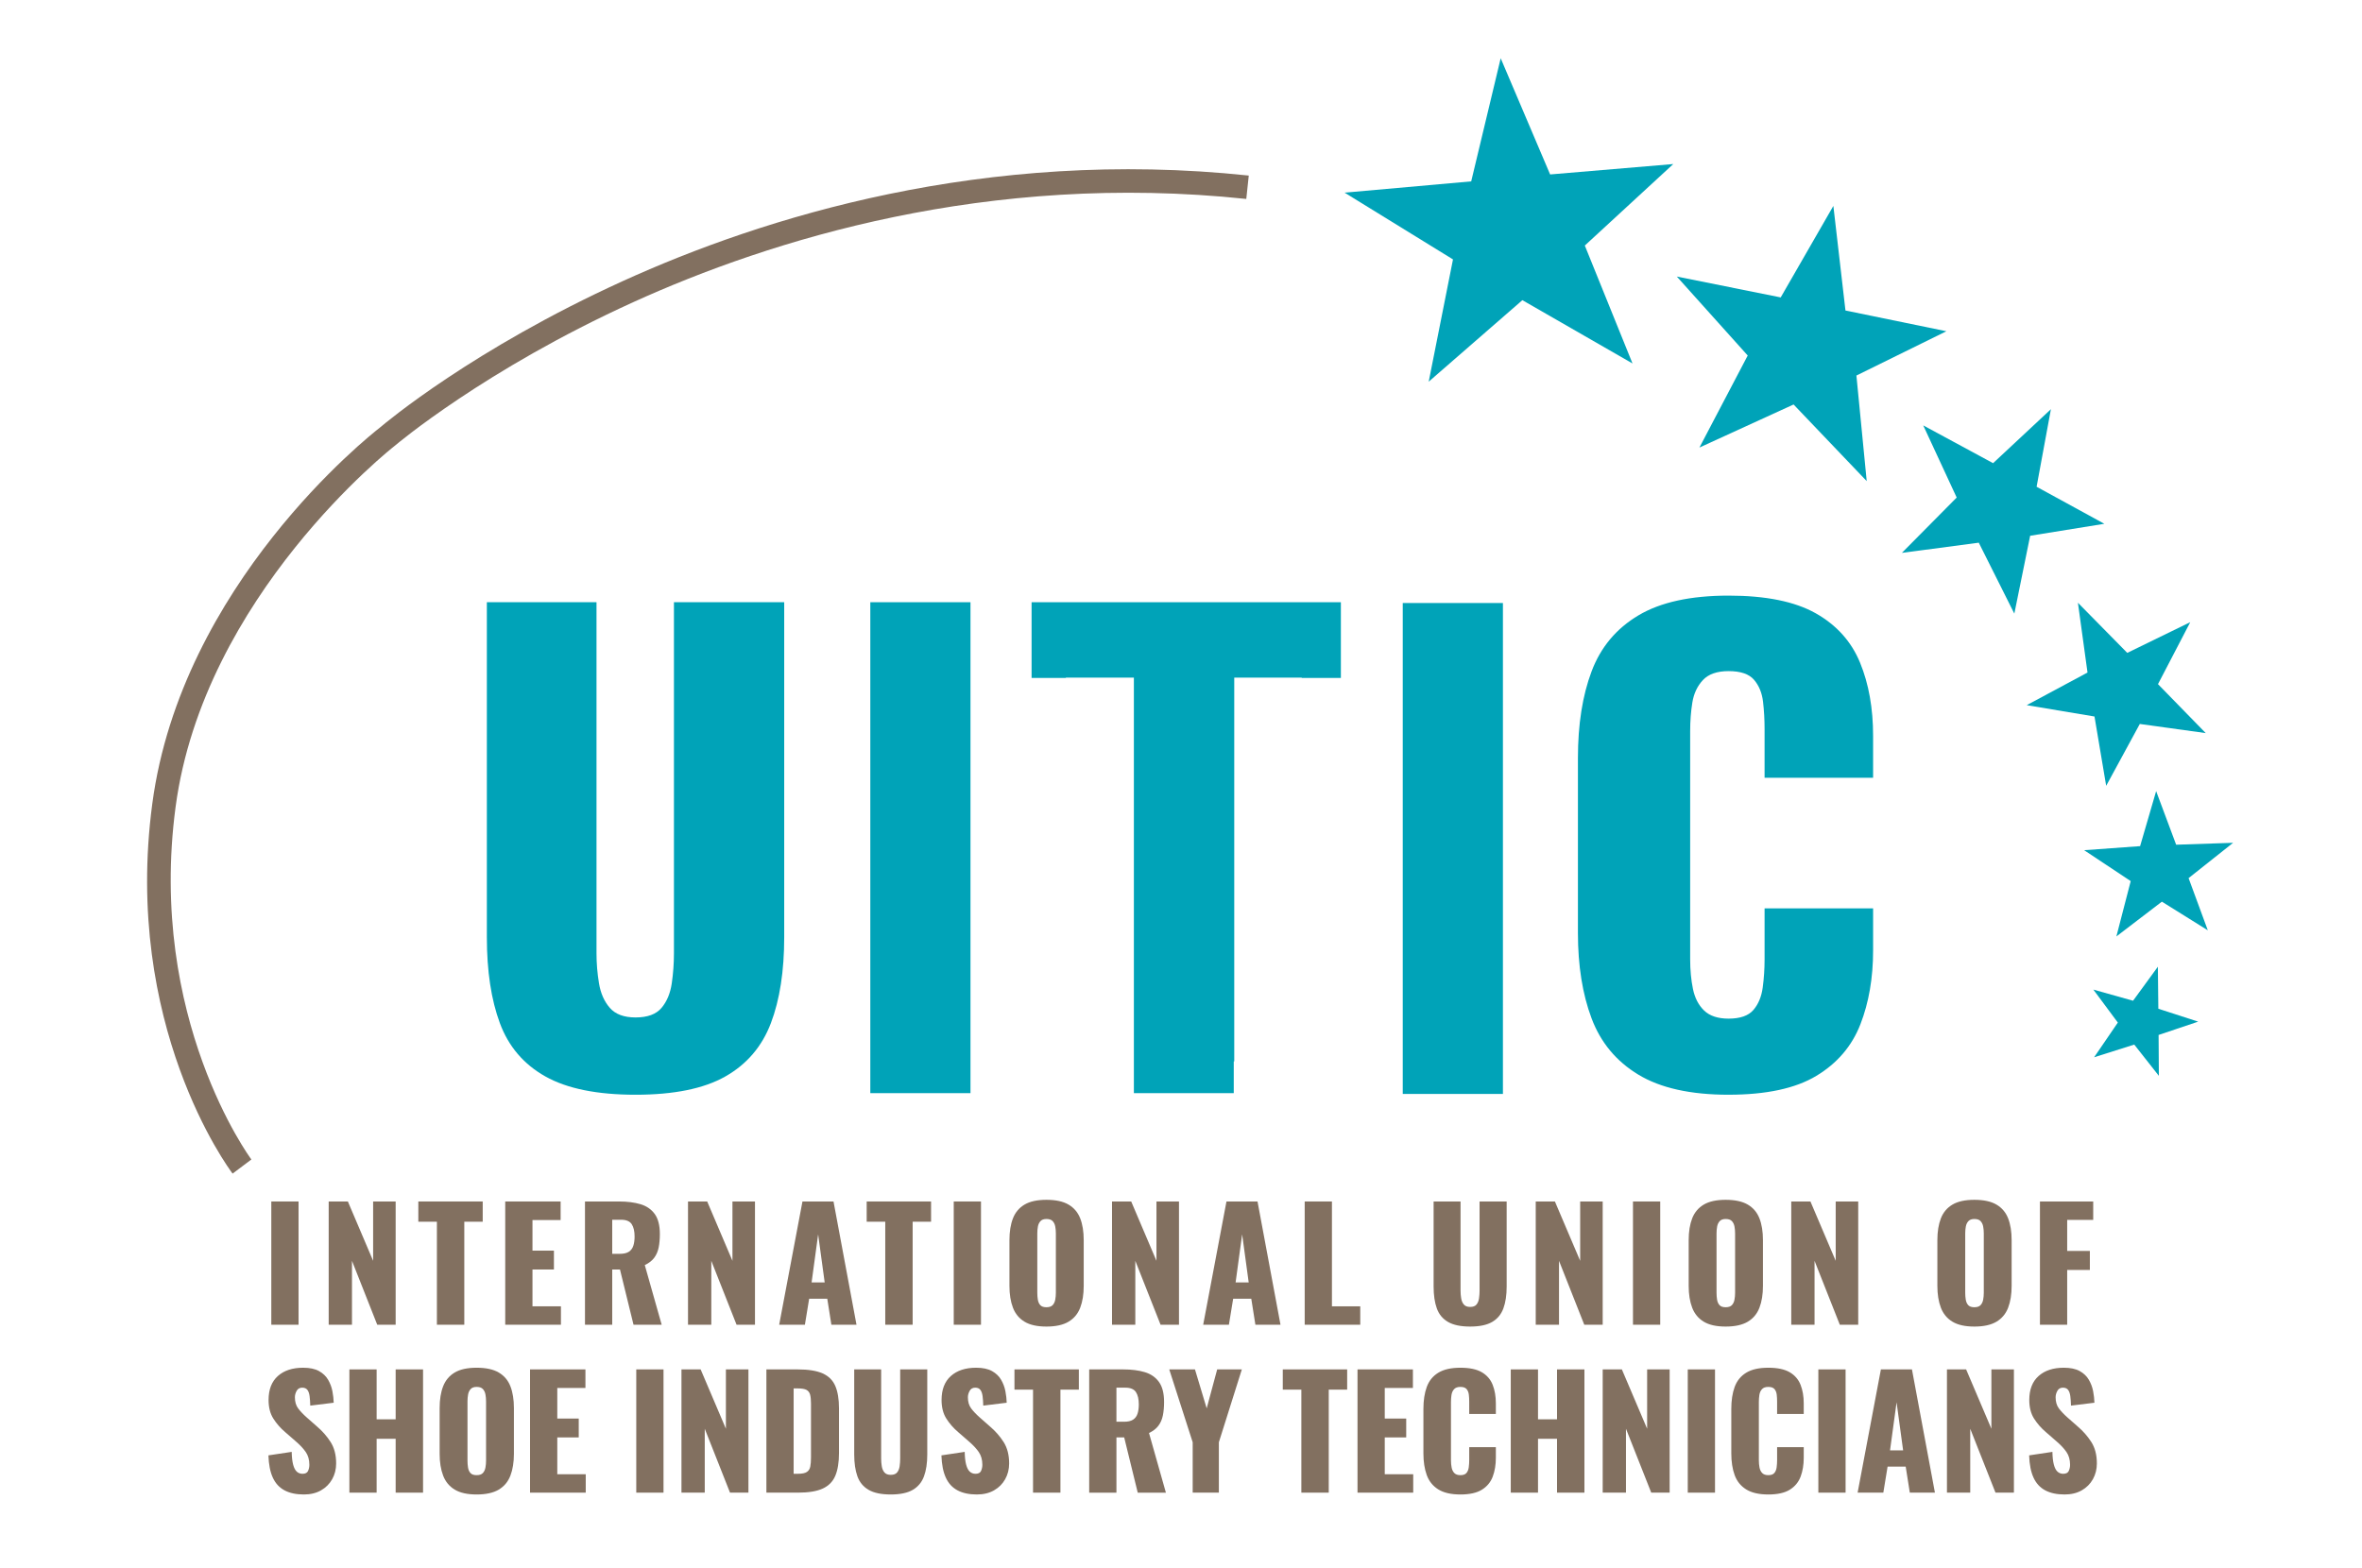 <?xml version="1.0" encoding="UTF-8"?>
<svg xmlns="http://www.w3.org/2000/svg" version="1.1" viewBox="0 0 595.276 395.175">
  <!-- Generator: Adobe Illustrator 28.6.0, SVG Export Plug-In . SVG Version: 1.2.0 Build 709)  -->
  <g>
    <g id="Layer_1">
      <g>
        <g>
          <path d="M160.169,275.962c-9.679,0-17.251-1.536-22.716-4.607-5.464-3.071-9.289-7.551-11.475-13.442-2.186-5.891-3.279-13.115-3.279-21.674v-84.43h27.633v88.508c0,2.518.207,5.036.625,7.552.414,2.518,1.327,4.583,2.732,6.192,1.405,1.612,3.564,2.417,6.479,2.417,3.017,0,5.203-.804,6.557-2.417,1.352-1.61,2.21-3.674,2.576-6.192.364-2.516.546-5.034.546-7.552v-88.508h27.789v84.43c0,8.559-1.12,15.783-3.356,21.674-2.239,5.891-6.064,10.371-11.475,13.442-5.413,3.071-12.958,4.607-22.638,4.607Z" fill="#00a3b8"/>
          <path d="M219.339,275.561v-123.752h25.245v123.752h-25.245Z" fill="#00a3b8"/>
          <polygon points="328.059 151.809 268.62 151.809 259.982 151.809 259.982 170.896 268.62 170.896 268.62 170.815 285.763 170.815 285.763 267.561 285.763 275.561 310.934 275.561 310.934 267.561 311.057 267.561 311.057 170.815 328.059 170.815 328.059 170.896 337.931 170.896 337.931 151.809 328.059 151.809" fill="#00a3b8"/>
          <path d="M435.648,275.962c-9.587,0-17.168-1.687-22.74-5.06-5.574-3.372-9.508-8.104-11.799-14.198-2.293-6.091-3.438-13.265-3.438-21.523v-44.104c0-8.458,1.145-15.732,3.438-21.825,2.291-6.091,6.224-10.799,11.799-14.122,5.573-3.323,13.153-4.984,22.74-4.984,9.377,0,16.696,1.486,21.958,4.455,5.26,2.971,8.987,7.125,11.174,12.461,2.188,5.338,3.282,11.478,3.282,18.426v10.573h-27.35v-12.234c0-2.417-.132-4.732-.391-6.948-.261-2.214-1.015-4.051-2.266-5.512-1.25-1.459-3.387-2.19-6.408-2.19-2.918,0-5.08.755-6.486,2.265-1.406,1.51-2.293,3.398-2.657,5.664-.366,2.266-.547,4.659-.547,7.174v57.546c0,2.719.234,5.211.703,7.476.469,2.266,1.406,4.078,2.813,5.437,1.407,1.359,3.463,2.04,6.174,2.04,2.915,0,5.001-.73,6.251-2.19,1.251-1.459,2.032-3.347,2.345-5.664.312-2.316.469-4.683.469-7.099v-12.838h27.35v10.573c0,6.948-1.07,13.166-3.204,18.653-2.137,5.49-5.837,9.818-11.096,12.99-5.263,3.171-12.635,4.757-22.115,4.757Z" fill="#00a3b8"/>
          <path d="M353.525,275.762v-123.752h25.245v123.752h-25.245Z" fill="#00a3b8"/>
        </g>
        <g>
          <path d="M68.376,333.94v-31.069h6.866v31.069h-6.866Z" fill="#827060"/>
          <path d="M82.837,333.94v-31.069h4.833l6.367,14.959v-14.959h5.677v31.069h-4.641l-6.367-16.11v16.11h-5.869Z" fill="#827060"/>
          <path d="M110.108,333.94v-25.967h-4.679v-5.102h16.225v5.102h-4.641v25.967h-6.904Z" fill="#827060"/>
          <path d="M127.329,333.94v-31.069h13.962v4.679h-7.096v7.71h5.408v4.756h-5.408v9.282h7.172v4.641h-14.038Z" fill="#827060"/>
          <path d="M147.428,333.94v-31.069h8.553c2.097,0,3.913.231,5.447.69,1.534.46,2.729,1.286,3.586,2.474.857,1.189,1.285,2.87,1.285,5.044,0,1.279-.103,2.417-.307,3.414-.205.997-.582,1.86-1.132,2.589-.55.729-1.336,1.337-2.359,1.822l4.257,15.036h-7.096l-3.414-13.923h-1.956v13.923h-6.866ZM154.294,316.066h1.918c.971,0,1.726-.173,2.263-.518.537-.346.914-.844,1.131-1.496.217-.651.326-1.439.326-2.359,0-1.329-.243-2.365-.729-3.107-.486-.742-1.381-1.112-2.685-1.112h-2.225v8.591Z" fill="#827060"/>
          <path d="M173.395,333.94v-31.069h4.833l6.367,14.959v-14.959h5.677v31.069h-4.641l-6.367-16.11v16.11h-5.869Z" fill="#827060"/>
          <path d="M196.37,333.94l5.868-31.069h7.825l5.792,31.069h-6.329l-1.035-6.559h-4.564l-1.074,6.559h-6.482ZM204.54,323.277h3.299l-1.649-12.121-1.649,12.121Z" fill="#827060"/>
          <path d="M223.104,333.94v-25.967h-4.679v-5.102h16.225v5.102h-4.641v25.967h-6.904Z" fill="#827060"/>
          <path d="M240.364,333.94v-31.069h6.866v31.069h-6.866Z" fill="#827060"/>
          <path d="M263.723,334.401c-2.327,0-4.168-.409-5.523-1.228-1.356-.818-2.327-1.994-2.915-3.529-.589-1.534-.882-3.362-.882-5.485v-11.545c0-2.148.293-3.976.882-5.485.588-1.509,1.559-2.665,2.915-3.471,1.355-.805,3.196-1.208,5.523-1.208,2.352,0,4.212.403,5.58,1.208,1.368.806,2.346,1.963,2.935,3.471.588,1.509.882,3.337.882,5.485v11.545c0,2.123-.294,3.951-.882,5.485-.589,1.534-1.567,2.711-2.935,3.529-1.368.818-3.228,1.228-5.58,1.228ZM263.723,329.53c.716,0,1.24-.179,1.572-.537.332-.358.549-.818.652-1.381.102-.562.154-1.138.154-1.726v-14.959c0-.613-.052-1.195-.154-1.745-.103-.55-.32-1.003-.652-1.362-.333-.358-.857-.537-1.572-.537-.666,0-1.164.179-1.496.537-.333.359-.55.812-.652,1.362-.103.551-.153,1.132-.153,1.745v14.959c0,.589.044,1.164.134,1.726.089.563.293,1.023.614,1.381.319.359.837.537,1.553.537Z" fill="#827060"/>
          <path d="M280.254,333.94v-31.069h4.833l6.367,14.959v-14.959h5.677v31.069h-4.641l-6.367-16.11v16.11h-5.869Z" fill="#827060"/>
          <path d="M303.23,333.94l5.868-31.069h7.824l5.792,31.069h-6.328l-1.037-6.559h-4.564l-1.074,6.559h-6.482ZM311.4,323.277h3.299l-1.65-12.121-1.649,12.121Z" fill="#827060"/>
          <path d="M328.813,333.94v-31.069h6.865v26.428h7.135v4.641h-14Z" fill="#827060"/>
          <path d="M370.507,334.401c-2.378,0-4.239-.39-5.58-1.17-1.343-.78-2.283-1.918-2.819-3.414-.537-1.496-.806-3.331-.806-5.504v-21.441h6.789v22.477c0,.639.051,1.279.154,1.917.102.64.326,1.164.671,1.572.345.41.876.614,1.591.614.742,0,1.278-.204,1.611-.614.332-.408.542-.933.632-1.572.089-.638.135-1.278.135-1.917v-22.477h6.827v21.441c0,2.173-.275,4.008-.825,5.504-.55,1.496-1.49,2.634-2.819,3.414s-3.183,1.17-5.561,1.17Z" fill="#827060"/>
          <path d="M387.038,333.94v-31.069h4.832l6.368,14.959v-14.959h5.676v31.069h-4.64l-6.368-16.11v16.11h-5.868Z" fill="#827060"/>
          <path d="M411.547,333.94v-31.069h6.866v31.069h-6.866Z" fill="#827060"/>
          <path d="M434.905,334.401c-2.327,0-4.168-.409-5.523-1.228-1.355-.818-2.326-1.994-2.915-3.529-.588-1.534-.882-3.362-.882-5.485v-11.545c0-2.148.294-3.976.882-5.485.589-1.509,1.56-2.665,2.915-3.471,1.355-.805,3.196-1.208,5.523-1.208,2.353,0,4.213.403,5.581,1.208,1.367.806,2.345,1.963,2.934,3.471.588,1.509.882,3.337.882,5.485v11.545c0,2.123-.294,3.951-.882,5.485-.589,1.534-1.567,2.711-2.934,3.529-1.368.818-3.228,1.228-5.581,1.228ZM434.905,329.53c.716,0,1.24-.179,1.572-.537.332-.358.55-.818.652-1.381.102-.562.154-1.138.154-1.726v-14.959c0-.613-.052-1.195-.154-1.745-.103-.55-.32-1.003-.652-1.362-.332-.358-.857-.537-1.572-.537-.665,0-1.164.179-1.496.537-.332.359-.551.812-.652,1.362-.103.551-.153,1.132-.153,1.745v14.959c0,.589.044,1.164.134,1.726.089.563.293,1.023.613,1.381.32.359.837.537,1.553.537Z" fill="#827060"/>
          <path d="M451.438,333.94v-31.069h4.832l6.368,14.959v-14.959h5.676v31.069h-4.64l-6.368-16.11v16.11h-5.868Z" fill="#827060"/>
          <path d="M497.58,334.401c-2.327,0-4.168-.409-5.523-1.228-1.355-.818-2.326-1.994-2.915-3.529-.588-1.534-.882-3.362-.882-5.485v-11.545c0-2.148.294-3.976.882-5.485.589-1.509,1.56-2.665,2.915-3.471,1.355-.805,3.196-1.208,5.523-1.208,2.353,0,4.213.403,5.581,1.208,1.367.806,2.345,1.963,2.934,3.471.588,1.509.882,3.337.882,5.485v11.545c0,2.123-.294,3.951-.882,5.485-.589,1.534-1.567,2.711-2.934,3.529-1.368.818-3.228,1.228-5.581,1.228ZM497.58,329.53c.716,0,1.24-.179,1.572-.537.332-.358.55-.818.652-1.381.102-.562.154-1.138.154-1.726v-14.959c0-.613-.052-1.195-.154-1.745-.103-.55-.32-1.003-.652-1.362-.332-.358-.857-.537-1.572-.537-.665,0-1.164.179-1.496.537-.332.359-.551.812-.652,1.362-.103.551-.153,1.132-.153,1.745v14.959c0,.589.044,1.164.134,1.726.089.563.293,1.023.613,1.381.32.359.837.537,1.553.537Z" fill="#827060"/>
          <path d="M514.111,333.94v-31.069h13.425v4.641h-6.559v7.825h5.715v4.794h-5.715v13.808h-6.865Z" fill="#827060"/>
          <path d="M76.585,376.73c-1.944,0-3.567-.346-4.871-1.036s-2.289-1.758-2.954-3.203c-.665-1.444-1.035-3.318-1.112-5.619l5.869-.882c.025,1.33.147,2.404.364,3.222.217.819.524,1.407.921,1.765s.876.537,1.439.537c.716,0,1.183-.243,1.4-.728.217-.486.326-.998.326-1.534,0-1.279-.307-2.36-.921-3.242-.614-.882-1.445-1.77-2.493-2.665l-2.685-2.34c-1.176-.997-2.167-2.129-2.973-3.395-.806-1.266-1.208-2.832-1.208-4.698,0-2.634.78-4.647,2.34-6.042,1.56-1.393,3.682-2.09,6.367-2.09,1.662,0,2.998.282,4.008.844,1.01.562,1.777,1.298,2.301,2.205.524.908.882,1.867,1.074,2.877s.301,1.975.326,2.896l-5.907.728c-.026-.92-.083-1.72-.172-2.398-.09-.677-.275-1.201-.556-1.572-.282-.37-.716-.556-1.304-.556-.639,0-1.106.268-1.4.805-.294.537-.441,1.074-.441,1.61,0,1.151.274,2.091.825,2.819.549.729,1.272,1.491,2.167,2.283l2.57,2.263c1.355,1.151,2.499,2.455,3.433,3.913.933,1.458,1.4,3.26,1.4,5.408,0,1.458-.333,2.781-.997,3.97-.665,1.189-1.605,2.129-2.819,2.819-1.215.69-2.653,1.036-4.315,1.036Z" fill="#827060"/>
          <path d="M88.053,376.269v-31.069h6.866v12.581h4.795v-12.581h6.904v31.069h-6.904v-13.578h-4.795v13.578h-6.866Z" fill="#827060"/>
          <path d="M120.119,376.73c-2.327,0-4.168-.409-5.523-1.228-1.356-.818-2.327-1.994-2.915-3.529-.589-1.534-.882-3.362-.882-5.485v-11.545c0-2.148.293-3.976.882-5.485.588-1.509,1.559-2.665,2.915-3.471,1.355-.805,3.196-1.208,5.523-1.208,2.352,0,4.212.403,5.58,1.208,1.368.806,2.346,1.963,2.935,3.471.588,1.509.882,3.337.882,5.485v11.545c0,2.123-.294,3.951-.882,5.485-.589,1.534-1.567,2.711-2.935,3.529-1.368.818-3.228,1.228-5.58,1.228ZM120.119,371.859c.716,0,1.24-.179,1.572-.537.332-.358.549-.818.652-1.381.102-.562.154-1.138.154-1.726v-14.959c0-.613-.052-1.195-.154-1.745-.103-.55-.32-1.003-.652-1.362-.333-.358-.857-.537-1.572-.537-.666,0-1.164.179-1.496.537-.333.359-.55.812-.652,1.362-.103.551-.153,1.132-.153,1.745v14.959c0,.589.044,1.164.134,1.726.089.563.293,1.023.614,1.381.319.359.837.537,1.553.537Z" fill="#827060"/>
          <path d="M133.581,376.269v-31.069h13.962v4.679h-7.096v7.71h5.408v4.756h-5.408v9.282h7.172v4.641h-14.038Z" fill="#827060"/>
          <path d="M160.354,376.269v-31.069h6.866v31.069h-6.866Z" fill="#827060"/>
          <path d="M171.745,376.269v-31.069h4.833l6.367,14.959v-14.959h5.677v31.069h-4.641l-6.367-16.11v16.11h-5.869Z" fill="#827060"/>
          <path d="M193.148,376.269v-31.069h7.863c2.71,0,4.82.339,6.329,1.017,1.508.678,2.57,1.739,3.183,3.183.614,1.445.921,3.319.921,5.619v11.277c0,2.327-.307,4.226-.921,5.696-.614,1.471-1.668,2.55-3.164,3.241s-3.586,1.036-6.271,1.036h-7.94ZM200.014,371.513h1.074c1.048,0,1.803-.154,2.263-.46.46-.307.748-.767.863-1.381.115-.613.173-1.381.173-2.302v-13.54c0-.92-.071-1.662-.211-2.225-.141-.562-.441-.971-.901-1.228-.46-.255-1.202-.383-2.225-.383h-1.035v21.518Z" fill="#827060"/>
          <path d="M224.485,376.73c-2.378,0-4.238-.39-5.581-1.17-1.342-.78-2.282-1.918-2.819-3.414-.537-1.496-.805-3.331-.805-5.504v-21.441h6.789v22.477c0,.639.051,1.279.154,1.917.102.64.326,1.164.671,1.572.345.41.876.614,1.592.614.742,0,1.279-.204,1.611-.614.332-.408.543-.933.633-1.572.089-.638.134-1.278.134-1.917v-22.477h6.828v21.441c0,2.173-.275,4.008-.825,5.504-.55,1.496-1.49,2.634-2.819,3.414-1.33.78-3.184,1.17-5.562,1.17Z" fill="#827060"/>
          <path d="M246.195,376.73c-1.944,0-3.567-.346-4.871-1.036s-2.289-1.758-2.954-3.203c-.665-1.444-1.035-3.318-1.112-5.619l5.869-.882c.025,1.33.147,2.404.364,3.222.217.819.524,1.407.921,1.765s.876.537,1.439.537c.716,0,1.183-.243,1.4-.728.217-.486.326-.998.326-1.534,0-1.279-.307-2.36-.921-3.242-.614-.882-1.445-1.77-2.493-2.665l-2.685-2.34c-1.176-.997-2.167-2.129-2.973-3.395-.806-1.266-1.208-2.832-1.208-4.698,0-2.634.78-4.647,2.34-6.042,1.56-1.393,3.682-2.09,6.367-2.09,1.662,0,2.998.282,4.008.844,1.01.562,1.777,1.298,2.301,2.205.524.908.882,1.867,1.074,2.877s.301,1.975.326,2.896l-5.907.728c-.026-.92-.083-1.72-.172-2.398-.09-.677-.275-1.201-.556-1.572-.282-.37-.716-.556-1.304-.556-.639,0-1.106.268-1.4.805-.294.537-.441,1.074-.441,1.61,0,1.151.274,2.091.825,2.819.549.729,1.272,1.491,2.167,2.283l2.57,2.263c1.355,1.151,2.499,2.455,3.433,3.913.933,1.458,1.4,3.26,1.4,5.408,0,1.458-.333,2.781-.997,3.97-.665,1.189-1.605,2.129-2.819,2.819-1.215.69-2.653,1.036-4.315,1.036Z" fill="#827060"/>
          <path d="M260.348,376.269v-25.967h-4.679v-5.102h16.225v5.102h-4.641v25.967h-6.904Z" fill="#827060"/>
          <path d="M274.501,376.269v-31.069h8.553c2.097,0,3.913.231,5.447.69,1.534.46,2.729,1.286,3.586,2.474.857,1.189,1.285,2.87,1.285,5.044,0,1.279-.103,2.417-.307,3.414-.205.997-.582,1.86-1.132,2.589-.55.729-1.336,1.337-2.359,1.822l4.257,15.036h-7.096l-3.414-13.923h-1.956v13.923h-6.866ZM281.367,358.395h1.918c.971,0,1.726-.173,2.263-.518.537-.346.914-.844,1.131-1.496.217-.651.326-1.439.326-2.359,0-1.329-.243-2.365-.729-3.107-.486-.742-1.381-1.112-2.685-1.112h-2.225v8.591Z" fill="#827060"/>
          <path d="M300.583,376.269v-12.696l-5.907-18.373h6.482l2.954,9.819,2.646-9.819h6.214l-5.792,18.373v12.696h-6.597Z" fill="#827060"/>
          <path d="M327.97,376.269v-25.967h-4.68v-5.102h16.225v5.102h-4.64v25.967h-6.904Z" fill="#827060"/>
          <path d="M342.123,376.269v-31.069h13.961v4.679h-7.096v7.71h5.409v4.756h-5.409v9.282h7.173v4.641h-14.038Z" fill="#827060"/>
          <path d="M368.051,376.73c-2.353,0-4.213-.429-5.58-1.285-1.368-.857-2.334-2.059-2.896-3.606-.563-1.547-.844-3.368-.844-5.466v-11.2c0-2.148.281-3.995.844-5.542.562-1.547,1.528-2.742,2.896-3.586,1.367-.844,3.228-1.266,5.58-1.266,2.302,0,4.098.378,5.39,1.131,1.291.755,2.205,1.81,2.742,3.165.537,1.356.805,2.915.805,4.679v2.685h-6.712v-3.107c0-.613-.032-1.202-.096-1.764s-.249-1.029-.556-1.4c-.307-.37-.831-.556-1.572-.556-.716,0-1.247.192-1.591.575-.346.383-.563.862-.652,1.438-.09.575-.134,1.183-.134,1.822v14.614c0,.69.057,1.323.173,1.898.115.575.345,1.036.69,1.381.345.346.85.518,1.515.518.716,0,1.228-.185,1.534-.556.307-.37.499-.85.575-1.439.077-.588.115-1.189.115-1.802v-3.261h6.712v2.685c0,1.764-.262,3.343-.786,4.736-.524,1.395-1.432,2.493-2.723,3.299-1.291.806-3.101,1.209-5.428,1.209Z" fill="#827060"/>
          <path d="M380.747,376.269v-31.069h6.866v12.581h4.794v-12.581h6.904v31.069h-6.904v-13.578h-4.794v13.578h-6.866Z" fill="#827060"/>
          <path d="M403.914,376.269v-31.069h4.832l6.368,14.959v-14.959h5.676v31.069h-4.64l-6.368-16.11v16.11h-5.868Z" fill="#827060"/>
          <path d="M425.354,376.269v-31.069h6.866v31.069h-6.866Z" fill="#827060"/>
          <path d="M445.645,376.73c-2.353,0-4.213-.429-5.58-1.285-1.368-.857-2.334-2.059-2.896-3.606-.563-1.547-.844-3.368-.844-5.466v-11.2c0-2.148.281-3.995.844-5.542.562-1.547,1.528-2.742,2.896-3.586,1.367-.844,3.228-1.266,5.58-1.266,2.302,0,4.098.378,5.39,1.131,1.291.755,2.205,1.81,2.742,3.165.537,1.356.805,2.915.805,4.679v2.685h-6.712v-3.107c0-.613-.032-1.202-.096-1.764s-.249-1.029-.556-1.4c-.307-.37-.831-.556-1.572-.556-.716,0-1.247.192-1.591.575-.346.383-.563.862-.652,1.438-.09.575-.134,1.183-.134,1.822v14.614c0,.69.057,1.323.173,1.898.115.575.345,1.036.69,1.381.345.346.85.518,1.515.518.716,0,1.228-.185,1.534-.556.307-.37.499-.85.575-1.439.077-.588.115-1.189.115-1.802v-3.261h6.712v2.685c0,1.764-.262,3.343-.786,4.736-.524,1.395-1.432,2.493-2.723,3.299-1.291.806-3.101,1.209-5.428,1.209Z" fill="#827060"/>
          <path d="M458.263,376.269v-31.069h6.866v31.069h-6.866Z" fill="#827060"/>
          <path d="M468.159,376.269l5.869-31.069h7.824l5.792,31.069h-6.329l-1.036-6.559h-4.564l-1.074,6.559h-6.482ZM476.329,365.606h3.299l-1.649-12.121-1.649,12.121Z" fill="#827060"/>
          <path d="M490.675,376.269v-31.069h4.832l6.368,14.959v-14.959h5.676v31.069h-4.64l-6.368-16.11v16.11h-5.868Z" fill="#827060"/>
          <path d="M520.323,376.73c-1.944,0-3.567-.346-4.872-1.036-1.304-.69-2.288-1.758-2.953-3.203-.666-1.444-1.036-3.318-1.112-5.619l5.868-.882c.025,1.33.147,2.404.365,3.222.217.819.523,1.407.92,1.765.396.358.876.537,1.439.537.716,0,1.182-.243,1.4-.728.217-.486.327-.998.327-1.534,0-1.279-.307-2.36-.921-3.242-.613-.882-1.444-1.77-2.493-2.665l-2.685-2.34c-1.176-.997-2.167-2.129-2.973-3.395-.805-1.266-1.208-2.832-1.208-4.698,0-2.634.78-4.647,2.34-6.042,1.559-1.393,3.682-2.09,6.368-2.09,1.662,0,2.998.282,4.008.844,1.009.562,1.777,1.298,2.302,2.205.523.908.882,1.867,1.074,2.877s.3,1.975.326,2.896l-5.907.728c-.026-.92-.084-1.72-.173-2.398-.089-.677-.274-1.201-.556-1.572-.282-.37-.717-.556-1.305-.556-.639,0-1.106.268-1.4.805-.294.537-.441,1.074-.441,1.61,0,1.151.274,2.091.825,2.819.55.729,1.272,1.491,2.167,2.283l2.57,2.263c1.355,1.151,2.498,2.455,3.433,3.913.933,1.458,1.4,3.26,1.4,5.408,0,1.458-.332,2.781-.997,3.97-.666,1.189-1.605,2.129-2.819,2.819s-2.653,1.036-4.315,1.036Z" fill="#827060"/>
        </g>
        <path d="M58.618,295.844c-1.132-1.504-27.645-37.481-20.242-93.202,7.343-55.262,54.603-92.711,57.382-94.867,1.549-1.319,23.563-19.784,61.153-36.897,35.22-16.034,91.186-33.669,157.805-26.623l-.623,5.893c-65.198-6.895-120.024,10.353-154.535,26.037-37.472,17.029-59.78,35.95-60.001,36.139l-.117.095c-.48.371-48.112,37.741-55.189,91.004-7.087,53.339,18.839,88.508,19.102,88.858l-4.735,3.563Z" fill="#827060"/>
        <polygon points="370.776 45.723 378.207 14.686 390.666 43.974 421.703 41.352 399.408 61.897 411.43 91.623 383.671 75.667 360.066 96.213 366.186 65.394 338.865 48.564 370.776 45.723" fill="#00a3b8"/>
        <polygon points="448.778 74.972 462.048 51.908 465.096 78.27 490.534 83.5 467.856 94.666 470.451 121.274 452.02 101.962 428.294 112.819 440.463 89.619 422.589 69.711 448.778 74.972" fill="#00a3b8"/>
        <polygon points="502.302 116.756 516.876 103.149 513.268 122.703 530.342 132.038 511.643 135.055 507.657 154.687 498.696 136.803 479.314 139.368 493.129 125.422 484.697 107.234 502.302 116.756" fill="#00a3b8"/>
        <polygon points="536.118 164.577 551.993 156.837 543.86 172.461 555.895 184.8 539.276 182.499 530.803 198.089 527.858 180.617 510.778 177.757 526.099 169.534 523.681 151.941 536.118 164.577" fill="#00a3b8"/>
        <polygon points="548.438 212.936 562.794 212.454 551.573 221.358 556.417 234.513 544.839 227.293 533.376 236.059 536.985 222.108 525.25 214.319 539.354 213.294 543.394 199.428 548.438 212.936" fill="#00a3b8"/>
        <polygon points="543.948 254.288 553.994 257.536 544.013 260.893 544.081 271.197 537.877 263.316 527.764 266.517 533.74 257.772 527.57 249.458 537.578 252.268 543.831 243.69 543.948 254.288" fill="#00a3b8"/>
      </g>
    </g>
  </g>
</svg>